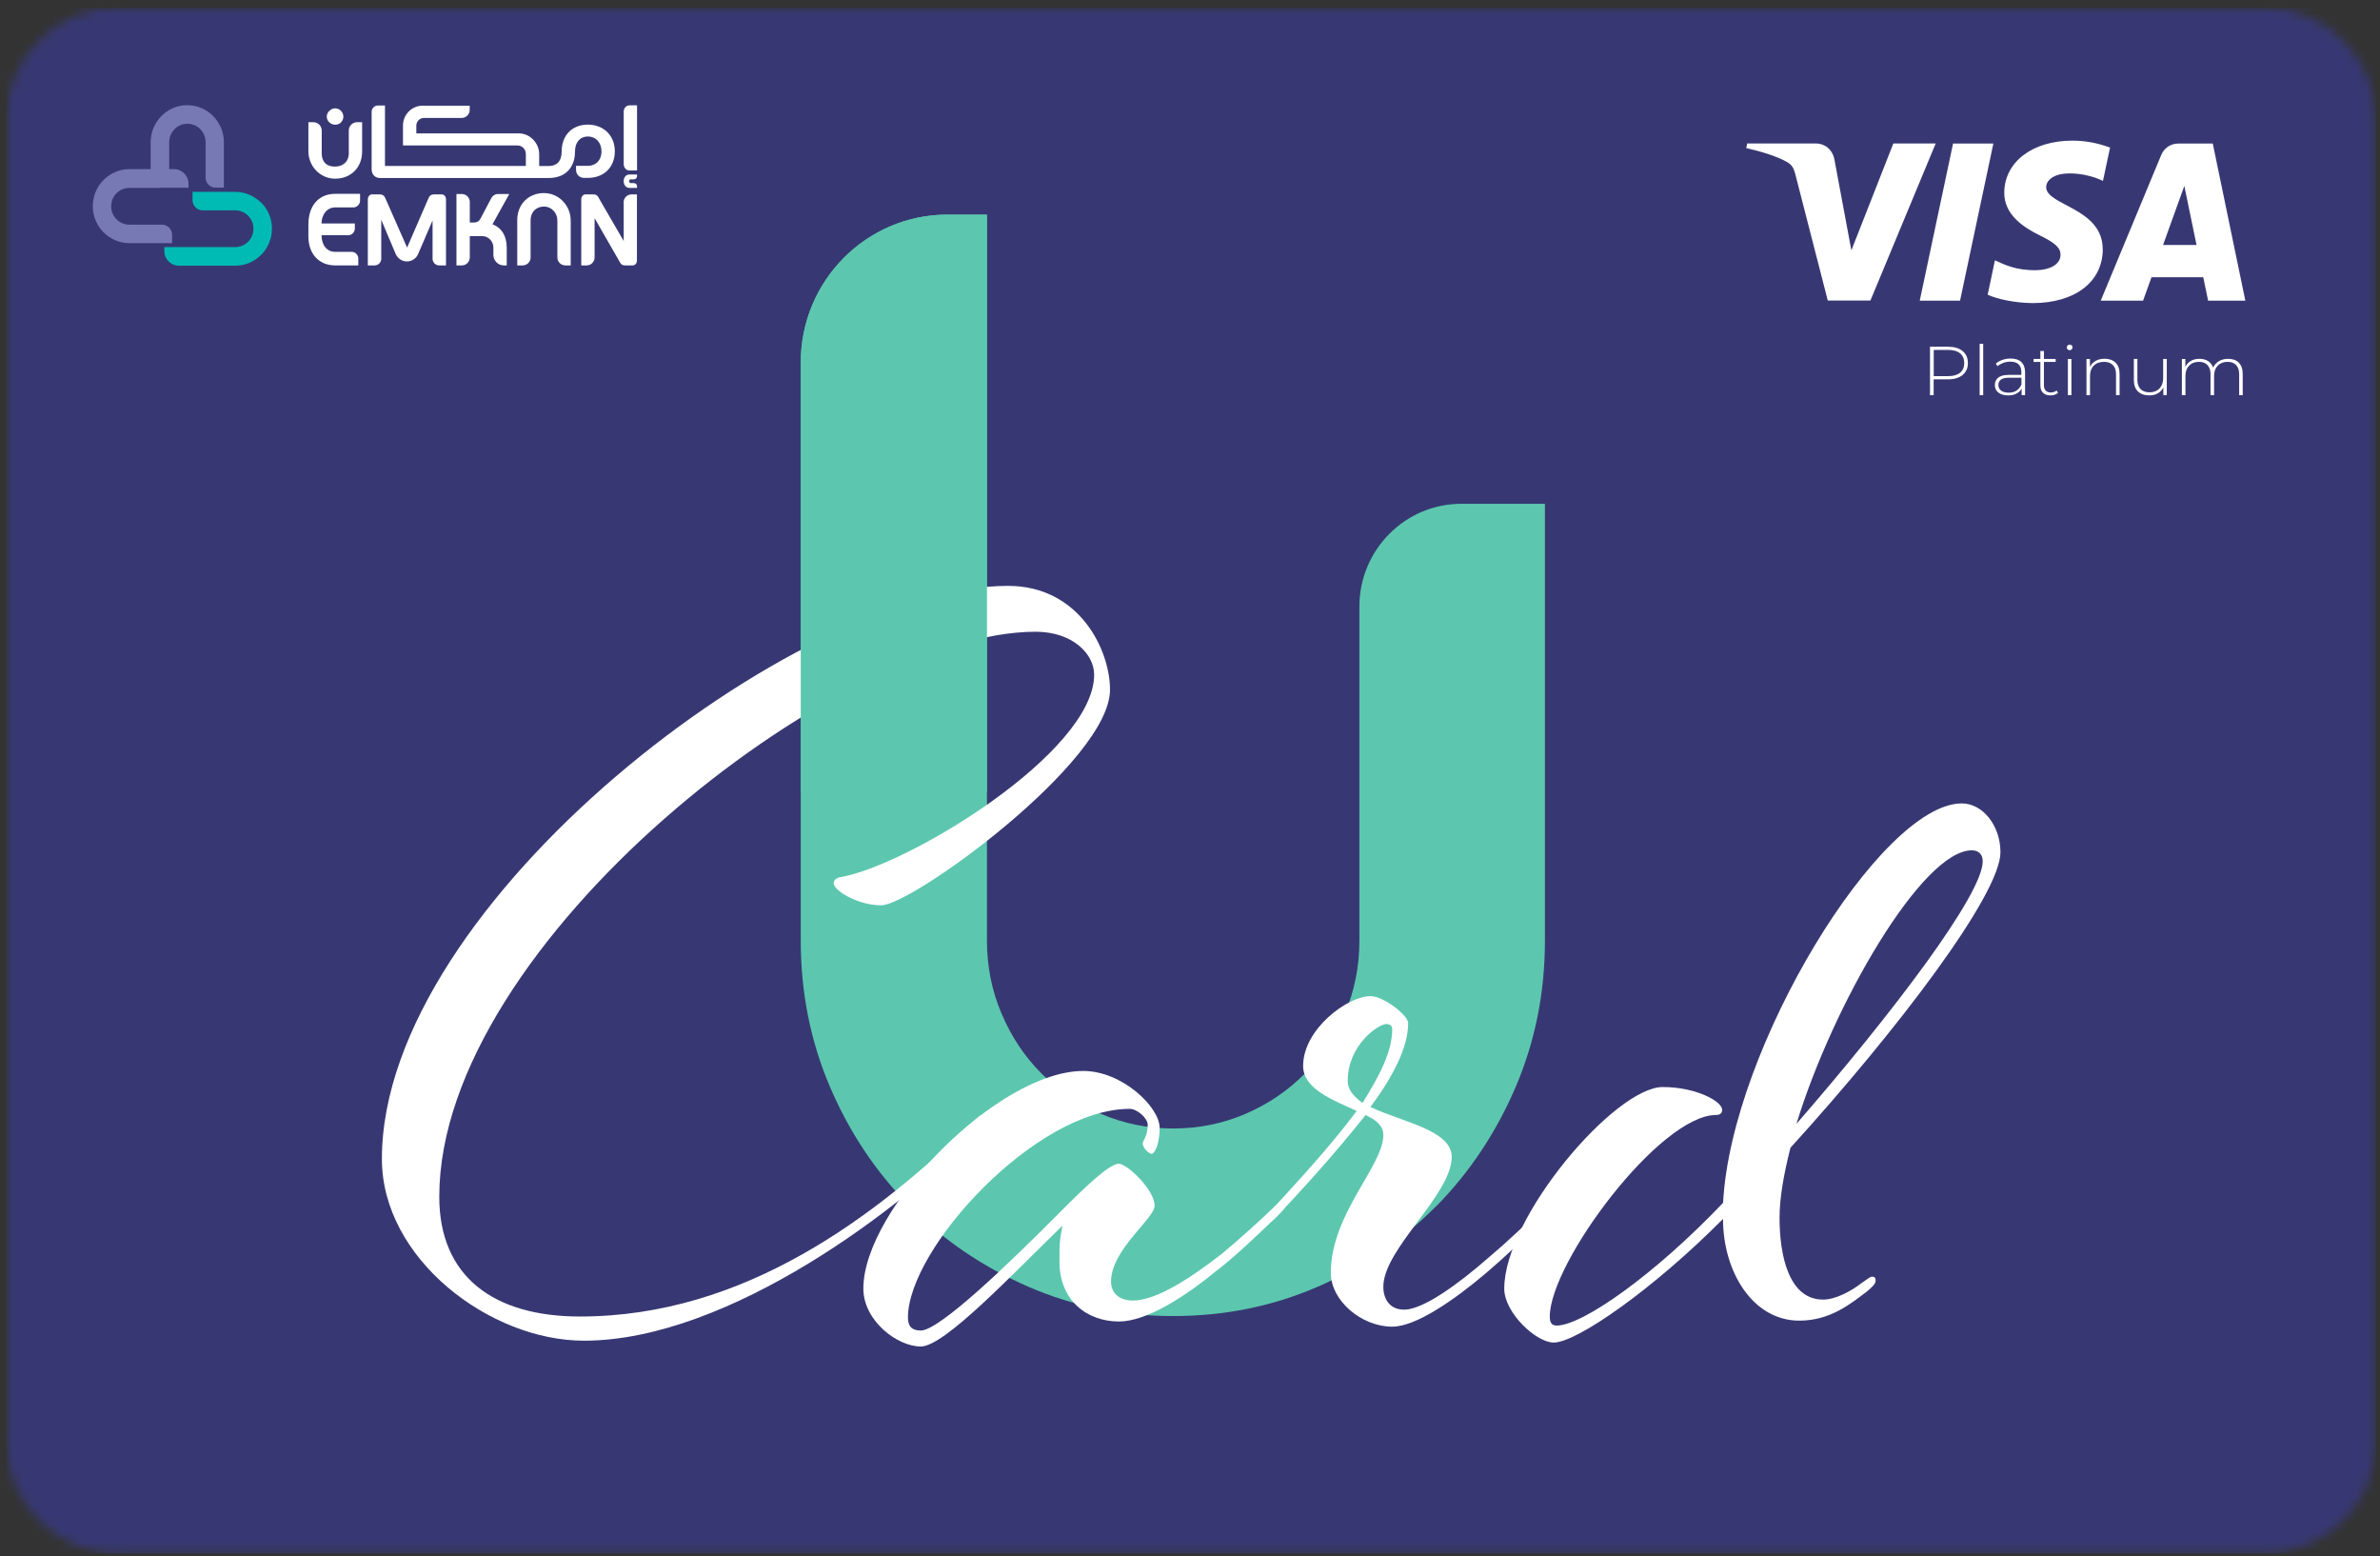 <svg width="257" height="168" viewBox="0 0 257 168" fill="none" xmlns="http://www.w3.org/2000/svg">
<rect x="0" y="0" width="257" height="168" fill="#333333" stroke="none"/>
<mask id="mask0_4402_46792" style="mask-type:luminance" maskUnits="userSpaceOnUse" x="0" y="0" width="257" height="168">
<path d="M244.581 0.842H12.673C6.062 0.842 0.703 6.241 0.703 12.901V155.638C0.703 162.298 6.062 167.697 12.673 167.697H244.581C251.192 167.697 256.55 162.298 256.55 155.638V12.901C256.55 6.241 251.192 0.842 244.581 0.842Z" fill="white"/>
</mask>
<g mask="url(#mask0_4402_46792)">
<path d="M256.55 0.842H0.703V167.697H256.55V0.842Z" fill="#373873"/>
<path d="M155.09 130.218C158.706 126.544 161.567 122.251 163.673 117.328C165.768 112.417 166.826 107.16 166.826 101.568V54.386H157.81C151.726 54.386 146.79 59.359 146.79 65.489V101.568C146.79 104.338 146.265 106.967 145.218 109.433C144.16 111.899 142.73 114.061 140.896 115.898C139.083 117.735 136.948 119.186 134.5 120.241C132.051 121.297 129.443 121.825 126.693 121.825C123.943 121.825 121.334 121.297 118.875 120.241C116.428 119.186 114.282 117.735 112.469 115.898C110.636 114.061 109.205 111.91 108.157 109.433C107.1 106.967 106.576 104.338 106.576 101.568V23.169H102.304C93.561 23.169 86.469 30.314 86.469 39.123V101.568C86.469 107.16 87.526 112.417 89.622 117.328C91.728 122.251 94.598 126.544 98.235 130.218C101.882 133.891 106.143 136.774 111.018 138.895C115.894 141.016 121.112 142.072 126.673 142.072C132.233 142.072 137.441 141.016 142.317 138.895C147.203 136.774 151.443 133.881 155.069 130.218H155.09Z" fill="#5CC7AE"/>
<path d="M105.417 120.81L105.628 120.596C105.739 120.485 105.951 120.384 106.062 120.384C106.384 120.384 106.484 120.495 106.484 120.81C106.484 120.921 106.273 121.246 105.951 121.561L105.417 122.098C97.821 130.075 78.782 144.731 63.057 144.731C52.893 144.731 41.238 135.891 41.238 125.113C41.238 97.417 86.166 63.246 108.841 63.246C116.548 63.246 119.862 70.147 119.862 74.461C119.862 82.224 98.476 97.731 95.162 97.731C92.593 97.731 90.025 96.118 90.025 95.356C90.025 95.032 90.236 94.819 90.669 94.708C97.942 93.52 118.15 81.25 118.15 72.837C118.15 70.573 115.793 68.198 111.834 68.198C90.649 68.198 47.434 101.822 47.434 129.193C47.434 137.819 53.316 142.122 62.624 142.122C80.384 142.122 94.608 131.345 105.417 120.779V120.81Z" fill="white"/>
<path d="M131.517 137.058C127.992 139.971 123.822 142.66 120.82 142.66C117.395 142.66 114.402 140.397 114.402 136.195C114.402 135.231 114.402 134.257 114.514 133.506L114.725 132.319C109.275 137.596 101.992 145.36 99.433 145.36C96.875 145.36 93.228 142.559 93.228 139.108C93.228 130.482 107.774 115.614 116.982 115.614C121.152 115.614 125.221 119.491 125.221 121.754C125.221 123.479 124.688 124.555 124.366 124.555C124.043 124.555 123.398 123.905 123.398 123.479C123.398 123.053 123.932 122.728 123.932 121.429C123.932 120.678 122.753 119.703 122.008 119.703C111.844 119.703 98.043 134.795 98.043 142.234C98.043 143.198 98.476 143.634 99.433 143.634C101.469 143.634 109.164 136.195 114.302 131.02C117.616 127.68 119.863 125.63 120.829 125.63C121.686 125.63 124.678 128.432 124.678 130.157C124.678 131.557 119.974 134.897 119.974 138.347C119.974 139.747 121.041 140.397 122.331 140.397C124.9 140.397 128.636 137.921 131.961 135.333C133.774 133.821 135.708 132.095 137.733 130.157C138.056 129.832 138.267 129.731 138.378 129.731C138.7 129.731 138.811 129.843 138.811 130.157C138.811 130.472 138.065 131.131 137.743 131.456C135.608 133.506 133.572 135.445 131.538 137.058H131.517Z" fill="white"/>
<path d="M146.487 119.927C143.918 118.739 140.715 117.552 140.715 115.076C140.715 111.087 145.53 107.535 147.988 107.535C149.378 107.535 152.058 109.585 152.058 110.448C152.058 113.035 150.456 116.162 147.988 119.501C151.303 121.114 156.762 121.977 156.762 124.889C156.762 128.989 149.378 134.805 149.378 138.905C149.378 140.193 150.023 141.381 151.624 141.381C153.66 141.381 157.396 138.682 160.721 135.779C162.645 134.166 164.68 132.227 166.816 130.177C167.138 129.852 167.238 129.751 167.349 129.751C167.671 129.751 167.772 129.964 167.772 130.289C167.772 130.613 167.238 131.039 166.816 131.476C164.569 133.739 162.534 135.677 160.5 137.403C157.074 140.316 152.904 143.218 150.335 143.218C147.021 143.218 143.707 140.417 143.707 137.403C143.707 131.039 149.378 125.874 149.378 122.525C149.378 121.561 148.633 120.911 147.454 120.373C144.14 124.575 140.292 128.777 137.723 131.476C137.401 131.801 137.3 131.902 137.189 131.902C136.867 131.902 136.756 131.791 136.756 131.476C136.756 131.161 137.29 130.725 137.723 130.177C139.97 127.701 143.606 123.824 146.497 119.937L146.487 119.927ZM149.701 110.549C148.844 110.549 145.53 112.812 145.53 116.689C145.53 117.552 146.064 118.303 147.132 119.064C148.945 116.151 150.335 113.564 150.335 111.087C150.335 110.762 150.124 110.549 149.69 110.549H149.701Z" fill="white"/>
<path d="M186.076 131.568C178.481 139.22 170.241 144.933 167.783 144.933C165.859 144.933 162.434 141.696 162.434 139.118C162.434 131.354 174.411 117.349 179.549 117.349C183.085 117.349 185.966 118.861 185.966 119.825C185.966 120.15 185.754 120.364 185.321 120.364C179.227 120.364 167.35 136.317 167.35 142.132C167.35 142.782 167.561 143.097 168.095 143.097C170.876 143.097 178.682 137.606 186.067 129.843C186.922 113.137 203.071 86.731 211.844 86.731C214.091 86.731 216.015 89.106 216.015 92.008C216.015 96.534 204.995 111.087 193.339 123.905C192.594 126.818 192.161 129.406 192.161 131.456C192.161 135.445 193.118 140.295 196.865 140.295C198.255 140.295 199.968 139.321 200.935 138.57C201.681 138.032 202.002 137.819 202.114 137.819C202.436 137.819 202.537 137.931 202.537 138.256C202.537 138.58 202.214 138.905 201.569 139.443C199.968 140.631 197.722 142.568 194.296 142.568C189.27 142.568 186.056 137.291 186.056 131.577L186.076 131.568ZM212.922 91.795C207.573 91.795 197.943 108.398 193.984 121.327C204.47 109.26 214.101 96.534 214.101 92.982C214.101 92.231 213.668 91.795 212.922 91.795Z" fill="white"/>
<path d="M106.576 85.472V23.169H102.304C93.561 23.169 86.469 30.314 86.469 39.123V85.472" fill="#5CC7AE"/>
<path d="M209.024 15.486L201.973 32.445H197.369L193.893 18.917C193.682 18.084 193.5 17.78 192.856 17.425C191.808 16.856 190.085 16.319 188.564 15.984L188.665 15.486H196.079C197.026 15.486 197.872 16.116 198.084 17.212L199.917 27.025L204.45 15.486H209.024ZM227.055 26.904C227.075 22.428 220.91 22.184 220.951 20.185C220.961 19.576 221.535 18.927 222.794 18.764C223.419 18.683 225.142 18.622 227.086 19.526L227.851 15.933C226.804 15.547 225.454 15.182 223.782 15.182C219.48 15.182 216.448 17.486 216.428 20.784C216.398 23.22 218.594 24.59 220.246 25.402C221.938 26.234 222.512 26.762 222.502 27.513C222.492 28.649 221.152 29.157 219.893 29.167C217.707 29.207 216.428 28.568 215.42 28.101L214.635 31.816C215.652 32.282 217.526 32.699 219.48 32.719C224.054 32.719 227.046 30.446 227.066 26.914M238.429 32.455H242.458L238.942 15.496H235.225C234.389 15.496 233.684 15.984 233.371 16.745L226.844 32.455H231.417L232.324 29.928H237.915L238.438 32.455H238.429ZM233.573 26.447L235.87 20.073L237.19 26.447H233.583H233.573ZM215.25 15.496L211.653 32.455H207.301L210.897 15.496H215.25Z" fill="white"/>
<path d="M211.924 37.895C212.307 38.209 212.499 38.636 212.499 39.194C212.499 39.752 212.307 40.168 211.924 40.483C211.541 40.797 211.008 40.95 210.332 40.95H208.802V42.665H208.408V37.428H210.332C211.008 37.428 211.541 37.58 211.924 37.895ZM211.652 40.239C211.954 39.996 212.105 39.651 212.105 39.194C212.105 38.737 211.954 38.392 211.652 38.138C211.35 37.895 210.917 37.773 210.343 37.773H208.811V40.605H210.343C210.917 40.605 211.35 40.483 211.652 40.239Z" fill="white"/>
<path d="M213.77 37.113H214.152V42.665H213.77V37.113Z" fill="white"/>
<path d="M218.271 39.092C218.533 39.336 218.674 39.701 218.674 40.178V42.654H218.301V41.954C218.17 42.188 217.989 42.36 217.737 42.492C217.495 42.624 217.193 42.685 216.85 42.685C216.407 42.685 216.055 42.583 215.793 42.38C215.531 42.178 215.41 41.903 215.41 41.569C215.41 41.234 215.531 40.98 215.762 40.777C216.004 40.574 216.377 40.472 216.901 40.472H218.271V40.158C218.271 39.792 218.17 39.519 217.969 39.326C217.767 39.133 217.475 39.041 217.082 39.041C216.82 39.041 216.558 39.082 216.317 39.173C216.075 39.265 215.863 39.386 215.702 39.529L215.511 39.255C215.712 39.082 215.954 38.94 216.236 38.849C216.518 38.747 216.811 38.706 217.123 38.706C217.616 38.706 217.999 38.828 218.261 39.072L218.271 39.092ZM217.757 42.157C217.989 42.005 218.16 41.792 218.281 41.508V40.777H216.911C216.518 40.777 216.236 40.848 216.055 40.99C215.873 41.132 215.793 41.325 215.793 41.569C215.793 41.812 215.893 42.025 216.085 42.167C216.276 42.309 216.548 42.391 216.901 42.391C217.233 42.391 217.515 42.319 217.747 42.167L217.757 42.157Z" fill="white"/>
<path d="M222.231 42.411C222.13 42.502 222.009 42.573 221.868 42.614C221.727 42.654 221.566 42.685 221.415 42.685C221.063 42.685 220.801 42.594 220.609 42.401C220.418 42.218 220.327 41.954 220.327 41.619V39.072H219.592V38.747H220.327V37.895H220.709V38.747H221.979V39.072H220.709V41.589C220.709 41.843 220.77 42.035 220.901 42.167C221.022 42.299 221.214 42.37 221.455 42.37C221.697 42.37 221.909 42.299 222.08 42.157L222.241 42.421L222.231 42.411Z" fill="white"/>
<path d="M223.266 37.722C223.206 37.661 223.176 37.59 223.176 37.509C223.176 37.428 223.206 37.357 223.266 37.296C223.327 37.235 223.397 37.205 223.488 37.205C223.578 37.205 223.649 37.235 223.709 37.286C223.77 37.347 223.8 37.418 223.8 37.499C223.8 37.58 223.77 37.651 223.709 37.712C223.649 37.773 223.578 37.803 223.488 37.803C223.397 37.803 223.327 37.773 223.266 37.722ZM223.296 38.757H223.679V42.665H223.296V38.757Z" fill="white"/>
<path d="M228.446 39.153C228.738 39.437 228.879 39.843 228.879 40.381V42.664H228.496V40.411C228.496 39.975 228.386 39.64 228.154 39.407C227.923 39.173 227.61 39.062 227.197 39.062C226.723 39.062 226.351 39.204 226.089 39.478C225.817 39.752 225.686 40.117 225.686 40.584V42.664H225.303V38.757H225.676V39.6C225.817 39.326 226.019 39.112 226.29 38.96C226.563 38.808 226.885 38.727 227.258 38.727C227.761 38.727 228.154 38.869 228.446 39.153Z" fill="white"/>
<path d="M233.976 38.757V42.665H233.603V41.822C233.472 42.096 233.271 42.309 233.009 42.462C232.747 42.614 232.445 42.685 232.093 42.685C231.568 42.685 231.166 42.543 230.864 42.259C230.571 41.975 230.42 41.569 230.42 41.031V38.747H230.803V41C230.803 41.437 230.914 41.772 231.146 42.005C231.377 42.238 231.699 42.35 232.123 42.35C232.576 42.35 232.928 42.208 233.19 41.934C233.452 41.66 233.584 41.295 233.584 40.828V38.747H233.966L233.976 38.757Z" fill="white"/>
<path d="M241.752 39.153C242.034 39.437 242.175 39.843 242.175 40.381V42.665H241.793V40.412C241.793 39.975 241.682 39.64 241.46 39.407C241.238 39.173 240.936 39.062 240.543 39.062C240.09 39.062 239.738 39.204 239.476 39.478C239.214 39.752 239.083 40.117 239.083 40.584V42.665H238.7V40.412C238.7 39.975 238.589 39.64 238.367 39.407C238.146 39.173 237.843 39.062 237.451 39.062C236.997 39.062 236.645 39.204 236.383 39.478C236.121 39.752 235.99 40.117 235.99 40.584V42.665H235.607V38.757H235.98V39.6C236.111 39.326 236.312 39.113 236.575 38.96C236.837 38.808 237.148 38.737 237.511 38.737C237.874 38.737 238.186 38.818 238.438 38.981C238.69 39.143 238.871 39.377 238.982 39.681C239.113 39.397 239.325 39.163 239.607 38.991C239.889 38.818 240.221 38.737 240.604 38.737C241.098 38.737 241.49 38.879 241.772 39.163L241.752 39.153Z" fill="white"/>
<path d="M39.103 13.19V16.355C39.103 18.075 37.894 19.327 36.111 19.287C34.54 19.246 33.301 17.922 33.301 16.335V13.19H33.845C34.338 13.19 34.741 13.597 34.741 14.095V16.548C34.741 17.475 35.245 17.984 36.162 17.984C37.018 17.984 37.663 17.475 37.663 16.548V14.095C37.663 13.597 38.066 13.19 38.559 13.19H39.103Z" fill="white"/>
<path d="M47.697 20.986H46.901C46.488 20.986 46.357 21.18 46.236 21.475L43.96 26.727L41.643 21.475C41.522 21.18 41.391 20.986 40.978 20.986H40.182C39.91 20.986 39.719 21.22 39.719 21.536V28.651H40.454C40.847 28.651 41.169 28.335 41.169 27.928V23.724L42.711 27.379C42.922 27.887 43.396 28.223 43.94 28.223C44.484 28.223 44.967 27.887 45.169 27.379L46.71 23.796V27.928C46.71 28.325 47.022 28.651 47.425 28.651H48.16V21.536C48.16 21.22 47.969 20.986 47.697 20.986Z" fill="white"/>
<path d="M53.752 20.946C53.459 20.946 53.208 21.119 53.067 21.363L51.868 23.633C51.747 23.867 51.495 24.02 51.233 24.02H50.73V21.811C50.73 21.332 50.347 20.946 49.873 20.946H49.289V28.651H49.873C50.347 28.651 50.73 28.264 50.73 27.786V25.485H52.049C52.734 25.485 53.278 26.045 53.278 26.727V27.511C53.278 28.142 53.782 28.651 54.406 28.651H54.719V26.727C54.719 25.465 54.155 24.579 53.177 24.213L54.991 20.946H53.762H53.752Z" fill="white"/>
<path d="M36.202 13.464C36.665 13.464 37.078 13.108 37.078 12.579C37.078 12.11 36.665 11.693 36.202 11.693C35.739 11.693 35.285 12.11 35.285 12.579C35.285 13.108 35.748 13.464 36.202 13.464Z" fill="white"/>
<path d="M33.301 24.264V25.526C33.301 27.45 34.489 28.651 36.182 28.651H38.69V27.908C38.69 27.511 38.358 27.185 37.975 27.185H36.182C35.326 27.185 34.721 26.493 34.721 25.394H37.602C37.995 25.394 38.317 25.058 38.317 24.671V24.122H34.721C34.721 23.154 35.326 22.391 36.182 22.391H38.166C38.539 22.391 38.882 22.055 38.882 21.668V20.925H36.182C34.489 20.925 33.301 22.126 33.301 24.244V24.264Z" fill="white"/>
<path d="M67.349 21.862V26.015L64.76 21.556C64.73 21.506 64.699 21.444 64.669 21.383C64.539 21.139 64.417 20.986 64.045 20.986H63.229C62.957 20.986 62.766 21.22 62.766 21.536V28.651H63.35C63.823 28.651 64.207 28.264 64.207 27.786V23.551L66.855 28.162C67.007 28.457 67.108 28.651 67.52 28.651H68.316C68.588 28.651 68.779 28.417 68.779 28.101V20.986H68.195C67.722 20.986 67.339 21.373 67.339 21.852L67.349 21.862Z" fill="white"/>
<path d="M67.954 11.378C67.621 11.378 67.35 11.673 67.35 12.07V17.709C67.35 18.106 67.621 18.401 67.954 18.401H68.79V11.367H67.954V11.378Z" fill="white"/>
<path d="M58.726 20.844C57.064 20.844 55.855 22.055 55.855 23.755V28.651H56.44C56.913 28.651 57.296 28.264 57.296 27.786V23.755C57.296 22.9 57.891 22.31 58.717 22.299C59.542 22.289 60.187 22.971 60.187 23.796V27.786C60.187 28.264 60.57 28.651 61.043 28.651H61.627V23.806C61.627 22.187 60.338 20.834 58.726 20.844Z" fill="white"/>
<path d="M66.392 16.314C66.392 18.045 65.224 19.205 63.471 19.205H63.058C62.585 19.205 62.202 18.818 62.202 18.34V17.902H63.471C64.368 17.902 64.952 17.271 64.952 16.345C64.952 15.418 64.368 14.736 63.471 14.736C62.635 14.736 62.091 15.368 62.091 16.345C62.091 18.177 60.963 19.215 59.271 19.215H41.007C40.524 19.215 40.131 18.838 40.131 18.289V12.08C40.131 11.683 40.443 11.388 40.816 11.388H41.571V17.912H56.782V16.63C56.782 16.1 56.369 15.704 55.886 15.704H43.516V13.556C43.516 12.365 44.473 11.408 45.641 11.408H50.718V11.866C50.718 12.345 50.335 12.731 49.862 12.731H45.782C45.329 12.731 44.956 13.108 44.956 13.566V14.401H56.037C57.246 14.401 58.223 15.469 58.223 16.63V17.922H59.271C60.086 17.922 60.651 17.444 60.651 16.345C60.651 14.614 61.779 13.454 63.471 13.454C65.163 13.454 66.392 14.614 66.392 16.345V16.314Z" fill="white"/>
<path d="M67.934 19.551V19.572C67.934 19.683 68.015 19.765 68.115 19.765H68.448C68.639 19.765 68.79 19.918 68.79 20.111V20.284H67.954C67.621 20.284 67.35 19.989 67.35 19.592V19.531C67.35 19.134 67.621 18.839 67.954 18.839H68.79V19.012C68.79 19.205 68.639 19.358 68.448 19.358H68.115C68.015 19.358 67.934 19.439 67.934 19.551Z" fill="white"/>
<path d="M28.194 21.882C27.832 21.526 27.419 21.241 26.935 21.027C26.452 20.823 25.938 20.711 25.394 20.711H20.79V21.607C20.79 22.208 21.274 22.706 21.878 22.706H25.394C25.666 22.706 25.918 22.757 26.159 22.859C26.401 22.961 26.613 23.104 26.794 23.287C26.975 23.47 27.116 23.684 27.217 23.918C27.318 24.162 27.368 24.417 27.368 24.691C27.368 24.966 27.318 25.221 27.217 25.465C27.116 25.709 26.975 25.923 26.794 26.096C26.613 26.279 26.401 26.422 26.159 26.524C25.918 26.625 25.666 26.676 25.394 26.676H17.748V27.104C17.748 27.969 18.443 28.681 19.309 28.681H25.404C25.948 28.681 26.462 28.58 26.945 28.366C27.429 28.152 27.842 27.867 28.204 27.511C28.567 27.145 28.849 26.727 29.05 26.239C29.262 25.75 29.363 25.231 29.363 24.681C29.363 24.131 29.262 23.612 29.05 23.124C28.839 22.635 28.557 22.218 28.204 21.862L28.194 21.882Z" fill="#00BBB4"/>
<path d="M17.325 20.264H20.357V19.836C20.357 18.971 19.662 18.258 18.796 18.258H18.272V15.357C18.272 15.083 18.322 14.828 18.423 14.584C18.523 14.34 18.665 14.126 18.846 13.943C19.027 13.759 19.239 13.617 19.47 13.515C19.712 13.413 19.964 13.362 20.236 13.362C20.508 13.362 20.76 13.413 21.002 13.515C21.243 13.617 21.455 13.759 21.626 13.943C21.807 14.126 21.948 14.34 22.049 14.584C22.15 14.828 22.2 15.083 22.2 15.357V19.174C22.2 19.775 22.684 20.253 23.268 20.253H24.175V15.357C24.175 14.808 24.074 14.289 23.863 13.8C23.651 13.312 23.369 12.894 23.016 12.528C22.654 12.161 22.241 11.876 21.757 11.673C21.274 11.459 20.76 11.357 20.216 11.357C19.672 11.357 19.158 11.459 18.675 11.673C18.191 11.886 17.778 12.171 17.425 12.528C17.073 12.894 16.791 13.312 16.579 13.8C16.378 14.289 16.267 14.808 16.267 15.357V18.258H13.98C13.436 18.258 12.923 18.36 12.439 18.574C11.956 18.788 11.543 19.073 11.18 19.429C10.817 19.795 10.535 20.213 10.334 20.701C10.122 21.19 10.021 21.709 10.021 22.259C10.021 22.808 10.122 23.328 10.334 23.816C10.545 24.305 10.827 24.722 11.18 25.078C11.543 25.434 11.956 25.72 12.439 25.933C12.923 26.137 13.436 26.249 13.98 26.249H18.584V25.353C18.584 24.753 18.1 24.254 17.496 24.254H13.98C13.708 24.254 13.457 24.203 13.215 24.101C12.973 23.999 12.761 23.857 12.58 23.674C12.399 23.49 12.258 23.277 12.157 23.043C12.056 22.798 12.006 22.544 12.006 22.269C12.006 21.994 12.056 21.74 12.157 21.495C12.258 21.251 12.399 21.037 12.58 20.864C12.761 20.681 12.973 20.538 13.215 20.437C13.457 20.335 13.708 20.284 13.98 20.284H17.274L17.325 20.264Z" fill="#7779B4"/>
</g>
</svg>
